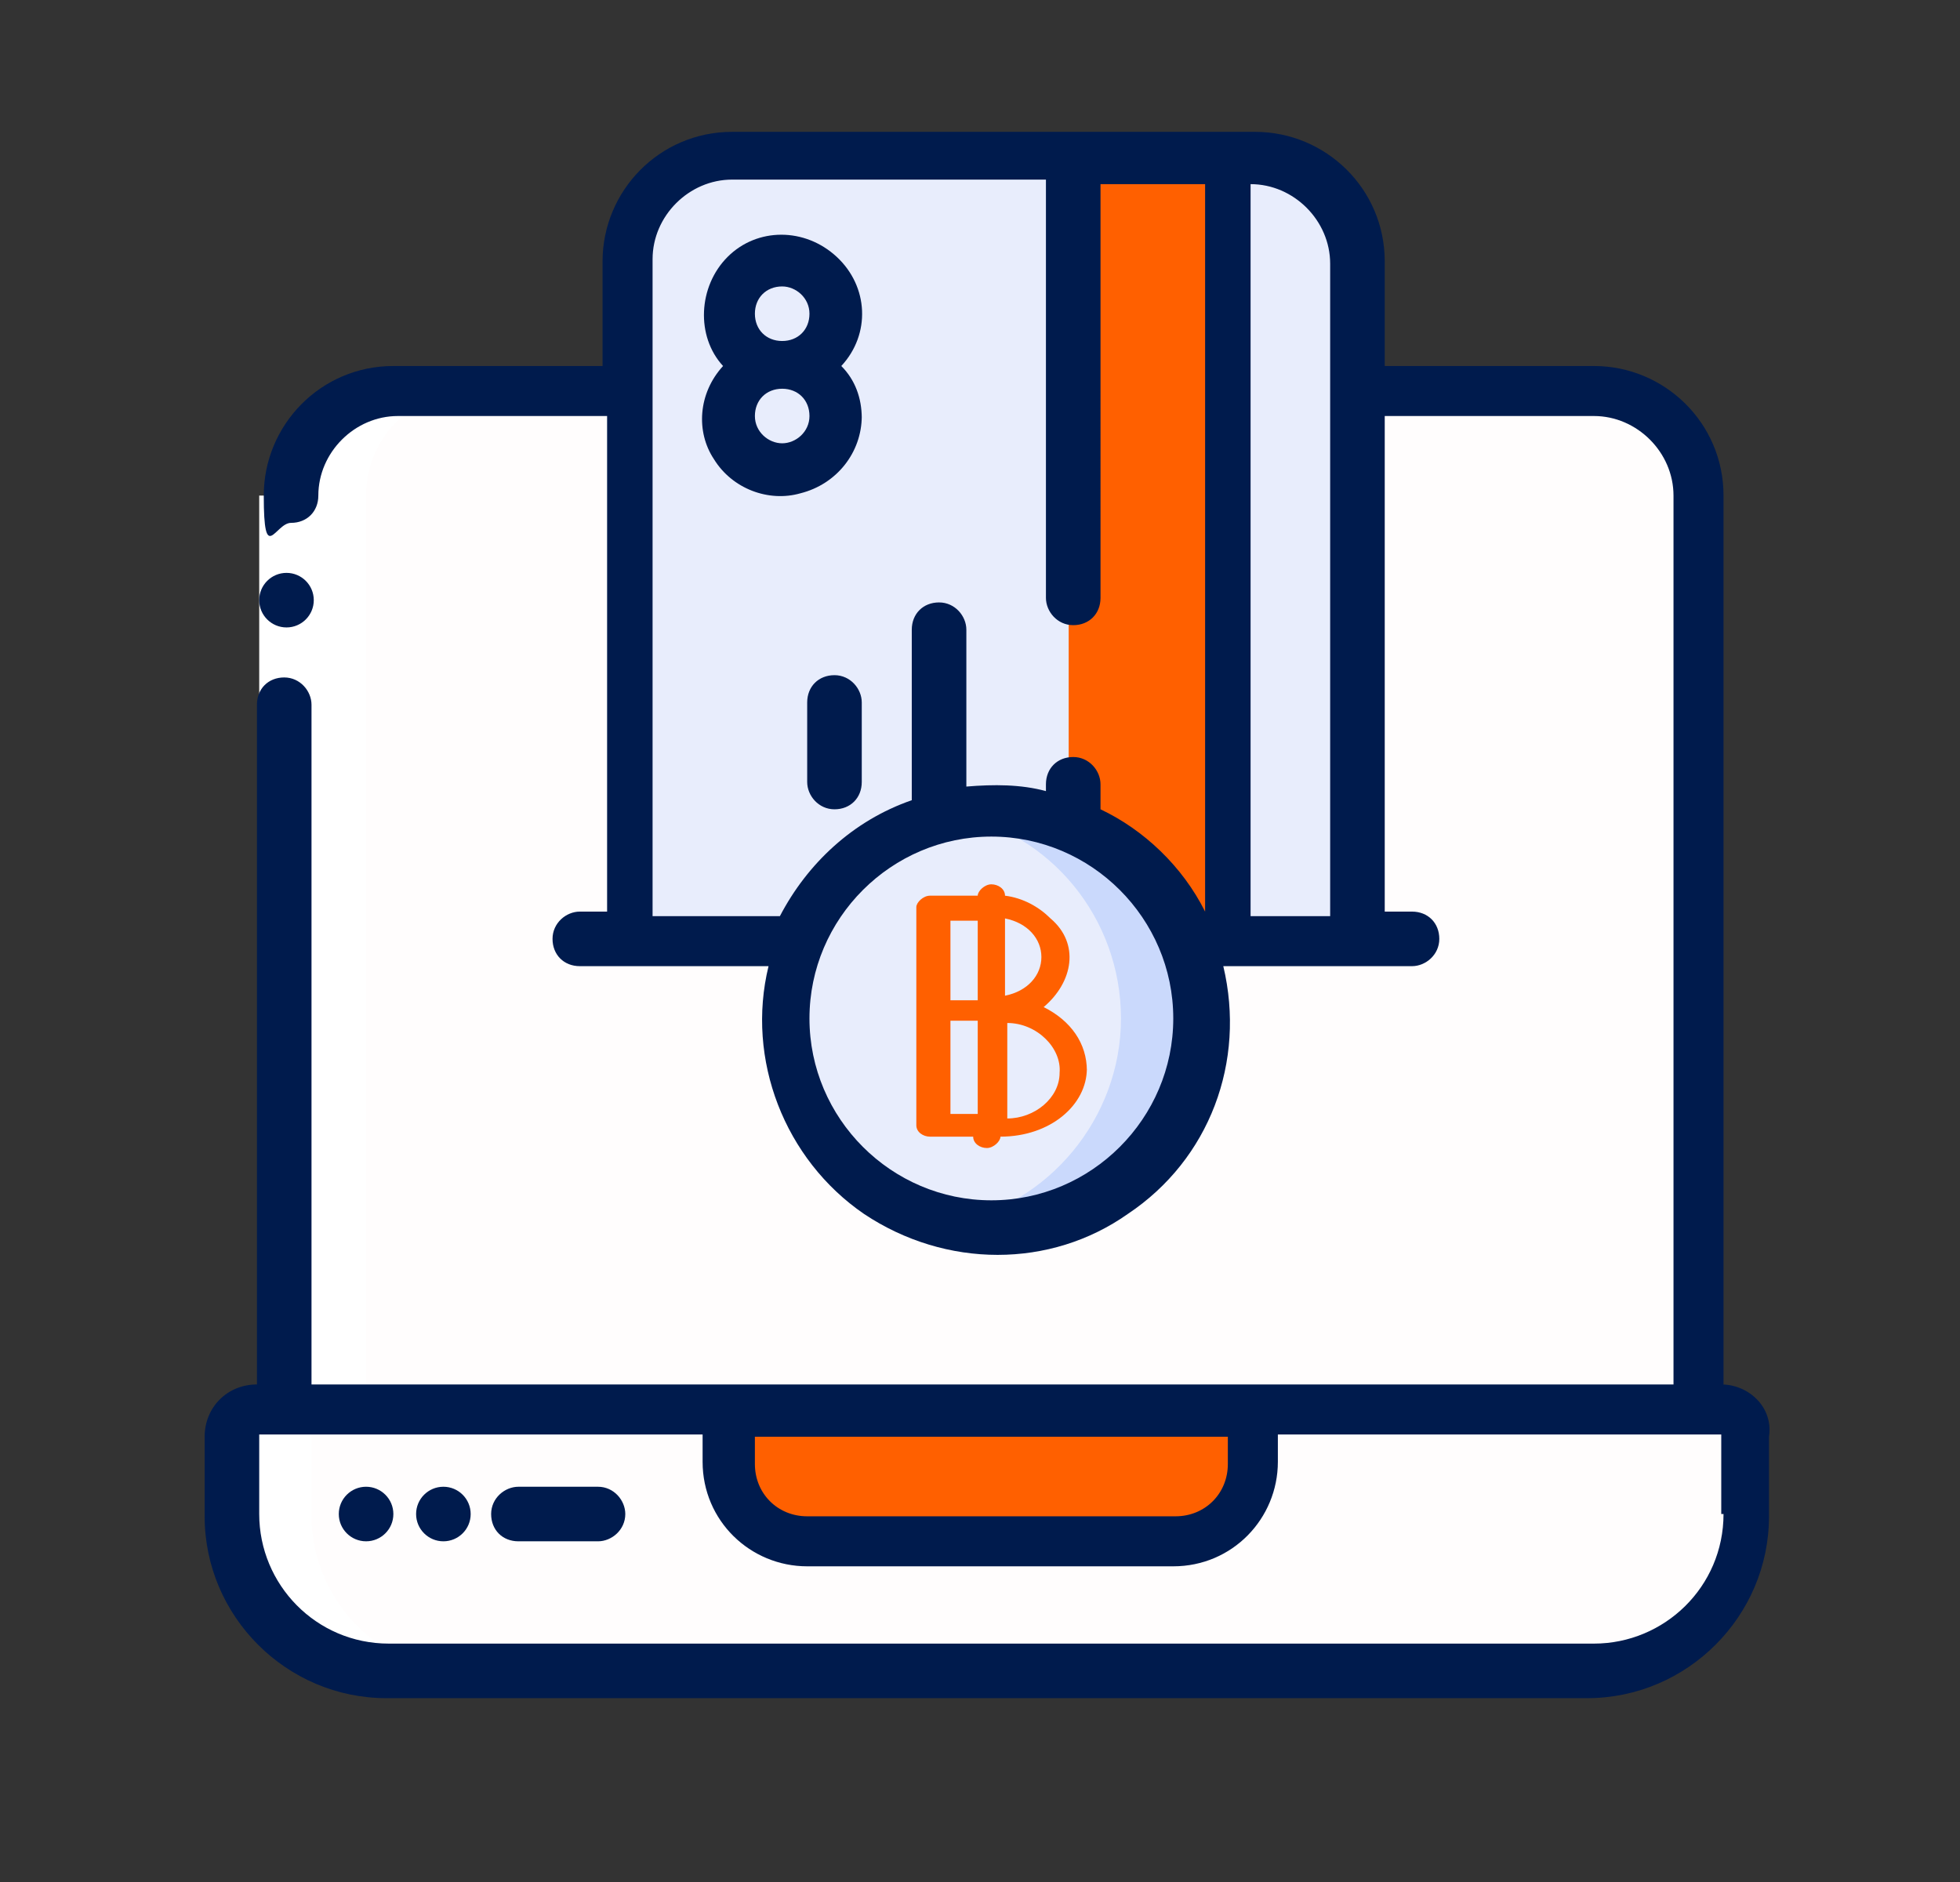 <?xml version="1.0" encoding="UTF-8"?> <svg xmlns="http://www.w3.org/2000/svg" xmlns:xlink="http://www.w3.org/1999/xlink" id="Layer_1" version="1.1" viewBox="0 0 86.2 82.8"><rect x="0" y="0" width="86.2" height="82.8" fill="#333333" stroke="none"/><defs><style> .st0 { fill: #fffdfd; } .st1 { fill: #fff; } .st2 { fill: #e8edfc; } .st3 { fill: #cad9fc; } .st4 { fill: #001b4d; } .st5 { fill: #ff6000; } </style></defs><g id="Page-1"><g id="_x30_16---Laptop-Payment"><path id="Shape" class="st0" d="M27.5,17.3h-10.4c-2.6,0-4.6,2.1-4.6,4.6v40.2h62V21.8c0-2.6-2.1-4.6-4.6-4.6H27.5Z"></path><path id="Shape1" data-name="Shape" class="st0" d="M69.9,73.5H17.1c-3.8,0-6.9-3.1-6.9-6.9v-3.5c0-.6.5-1.2,1.2-1.2h64.3c.6,0,1.2.5,1.2,1.2v3.5c0,3.8-3.2,6.9-7,6.9Z"></path><path id="Shape2" data-name="Shape" class="st5" d="M32.1,62h23v2.3c0,1.9-1.6,3.5-3.5,3.5h-16.2c-1.9,0-3.5-1.6-3.5-3.5v-2.3h0Z"></path><path id="Shape3" data-name="Shape" class="st2" d="M27.5,41.4V11.4c0-2.6,2.1-4.6,4.6-4.6h23c2.6,0,4.6,2.1,4.6,4.6v29.9H27.5Z"></path><path id="Shape4" data-name="Shape" class="st5" d="M47,41.4V6.9h6.9v34.4h-6.9Z"></path><circle id="Oval" class="st2" cx="34.4" cy="18.4" r="2.3"></circle><circle id="Oval1" data-name="Oval" class="st2" cx="34.4" cy="13.8" r="2.3"></circle><circle id="Oval2" data-name="Oval" class="st2" cx="43.6" cy="44.8" r="9.2"></circle><path id="Shape5" data-name="Shape" class="st3" d="M43.6,35.6c-.6,0-1.2,0-1.7.2,4.3.8,7.4,4.6,7.4,9s-3.2,8.2-7.4,9c3.5.7,6.9-.7,9.1-3.5,2.1-2.8,2.5-6.5.9-9.7-1.6-3.1-4.8-5-8.3-5h0Z"></path><path id="Shape6" data-name="Shape" class="st1" d="M13.7,66.6v-3.5c0-.6.5-1.2,1.2-1.2h1.2V21.8c0-2.6,2.1-4.6,4.6-4.6h-3.5c-2.6,0-4.6,2.1-4.6,4.6v40.2h-1.2c-.6,0-1.2.5-1.2,1.2v3.5c0,3.8,3.1,6.9,6.9,6.9h3.5c-3.8,0-6.9-3.2-6.9-6.9Z"></path><path id="Rectangle-path" class="st1" d="M11.4,21.8h2.3v9.2h-2.3v-9.2Z"></path><g><path id="Shape7" data-name="Shape" class="st4" d="M75.8,60.9V21.8c0-3.2-2.6-5.7-5.7-5.7h-9.2v-4.6c0-3.2-2.6-5.7-5.7-5.7h-23c-3.2,0-5.7,2.6-5.7,5.7v4.6h-9.2c-3.2,0-5.7,2.6-5.7,5.7s.5,1.2,1.2,1.2,1.2-.5,1.2-1.2c0-1.9,1.6-3.5,3.5-3.5h9.2v21.8h-1.2c-.6,0-1.2.5-1.2,1.2s.5,1.2,1.2,1.2h8.3c-1,4.1.7,8.5,4.2,10.9,3.6,2.4,8.2,2.4,11.6,0,3.6-2.4,5.2-6.7,4.2-10.9h8.3c.6,0,1.2-.5,1.2-1.2s-.5-1.2-1.2-1.2h-1.2v-21.8h9.2c1.9,0,3.5,1.6,3.5,3.5v39.1H13.7v-29.9c0-.6-.5-1.2-1.2-1.2s-1.2.5-1.2,1.2v29.9c-1.3,0-2.3,1-2.3,2.3v3.5c0,4.4,3.6,8,8,8h52.8c4.4,0,8-3.6,8-8v-3.5c.2-1.3-.9-2.3-2.1-2.3ZM28.7,40.2V11.4c0-1.9,1.6-3.5,3.5-3.5h13.8v18.4c0,.6.5,1.2,1.2,1.2s1.2-.5,1.2-1.2V8.1h4.6v32c-1-2-2.7-3.6-4.6-4.5v-1.1c0-.6-.5-1.2-1.2-1.2s-1.2.5-1.2,1.2v.3c-1.1-.3-2.3-.3-3.5-.2v-6.9c0-.6-.5-1.2-1.2-1.2s-1.2.5-1.2,1.2v7.5c-2.6.9-4.6,2.8-5.8,5.1h-5.6ZM43.6,52.8c-4.4,0-8-3.6-8-8s3.6-8,8-8,8,3.6,8,8c0,4.4-3.6,8-8,8ZM55,40.2V8.1c1.9,0,3.5,1.6,3.5,3.5v28.7h-3.5ZM54,63.2v1.2c0,1.3-1,2.3-2.3,2.3h-16.2c-1.3,0-2.3-1-2.3-2.3v-1.2h20.7ZM75.8,66.6c0,3.2-2.6,5.7-5.7,5.7H17.1c-3.2,0-5.7-2.6-5.7-5.7v-3.5h19.5v1.2c0,2.6,2.1,4.6,4.6,4.6h16.1c2.6,0,4.6-2.1,4.6-4.6v-1.2h19.5v3.5h0Z"></path><circle id="Oval3" data-name="Oval" class="st4" cx="12.6" cy="26.4" r="1.2"></circle><path id="Shape8" data-name="Shape" class="st4" d="M26.3,65.4h-3.5c-.6,0-1.2.5-1.2,1.2s.5,1.2,1.2,1.2h3.5c.6,0,1.2-.5,1.2-1.2,0-.6-.5-1.2-1.2-1.2Z"></path><circle id="Oval4" data-name="Oval" class="st4" cx="16.1" cy="66.6" r="1.2"></circle><circle id="Oval5" data-name="Oval" class="st4" cx="19.5" cy="66.6" r="1.2"></circle><path id="Shape9" data-name="Shape" class="st4" d="M37.9,18.4c0-.9-.3-1.7-.9-2.3,1.3-1.4,1.2-3.5-.2-4.8-1.4-1.3-3.5-1.3-4.8,0s-1.4,3.5-.2,4.8c-1.1,1.2-1.2,2.9-.4,4.1.8,1.3,2.4,1.9,3.8,1.5,1.6-.4,2.7-1.8,2.7-3.4h0ZM34.4,12.6c.6,0,1.2.5,1.2,1.2s-.5,1.2-1.2,1.2-1.2-.5-1.2-1.2.5-1.2,1.2-1.2ZM34.4,19.5c-.6,0-1.2-.5-1.2-1.2s.5-1.2,1.2-1.2,1.2.5,1.2,1.2c0,.7-.6,1.2-1.2,1.2Z"></path><path id="Shape10" data-name="Shape" class="st4" d="M37.9,34.4v-3.5c0-.6-.5-1.2-1.2-1.2s-1.2.5-1.2,1.2v3.5c0,.6.5,1.2,1.2,1.2s1.2-.5,1.2-1.2Z"></path></g></g></g><path class="st5" d="M47.8,47.1c0-1.2-.7-2.2-1.9-2.8,1.3-1.1,1.6-2.8.3-3.9-.5-.5-1.2-.9-2-1h0c0-.3-.3-.5-.6-.5s-.6.3-.6.5h-2.1c-.3,0-.6.3-.6.5v4.5h0v5.1c0,.3.3.5.6.5h1.9c0,.3.3.5.6.5s.6-.3.6-.5h0c2.2,0,3.8-1.4,3.8-3ZM45.8,42.1c0,.8-.6,1.5-1.6,1.7v-3.4c1,.2,1.6.9,1.6,1.7h0ZM41.8,40.5h1.2v3.5h-1.2v-3.5ZM41.8,44.9h1.2v4.1h-1.2v-4.1ZM44.3,49.1v-4.1c1.3,0,2.4,1.1,2.3,2.2,0,1.1-1.1,2-2.3,2h0Z"></path></svg> 